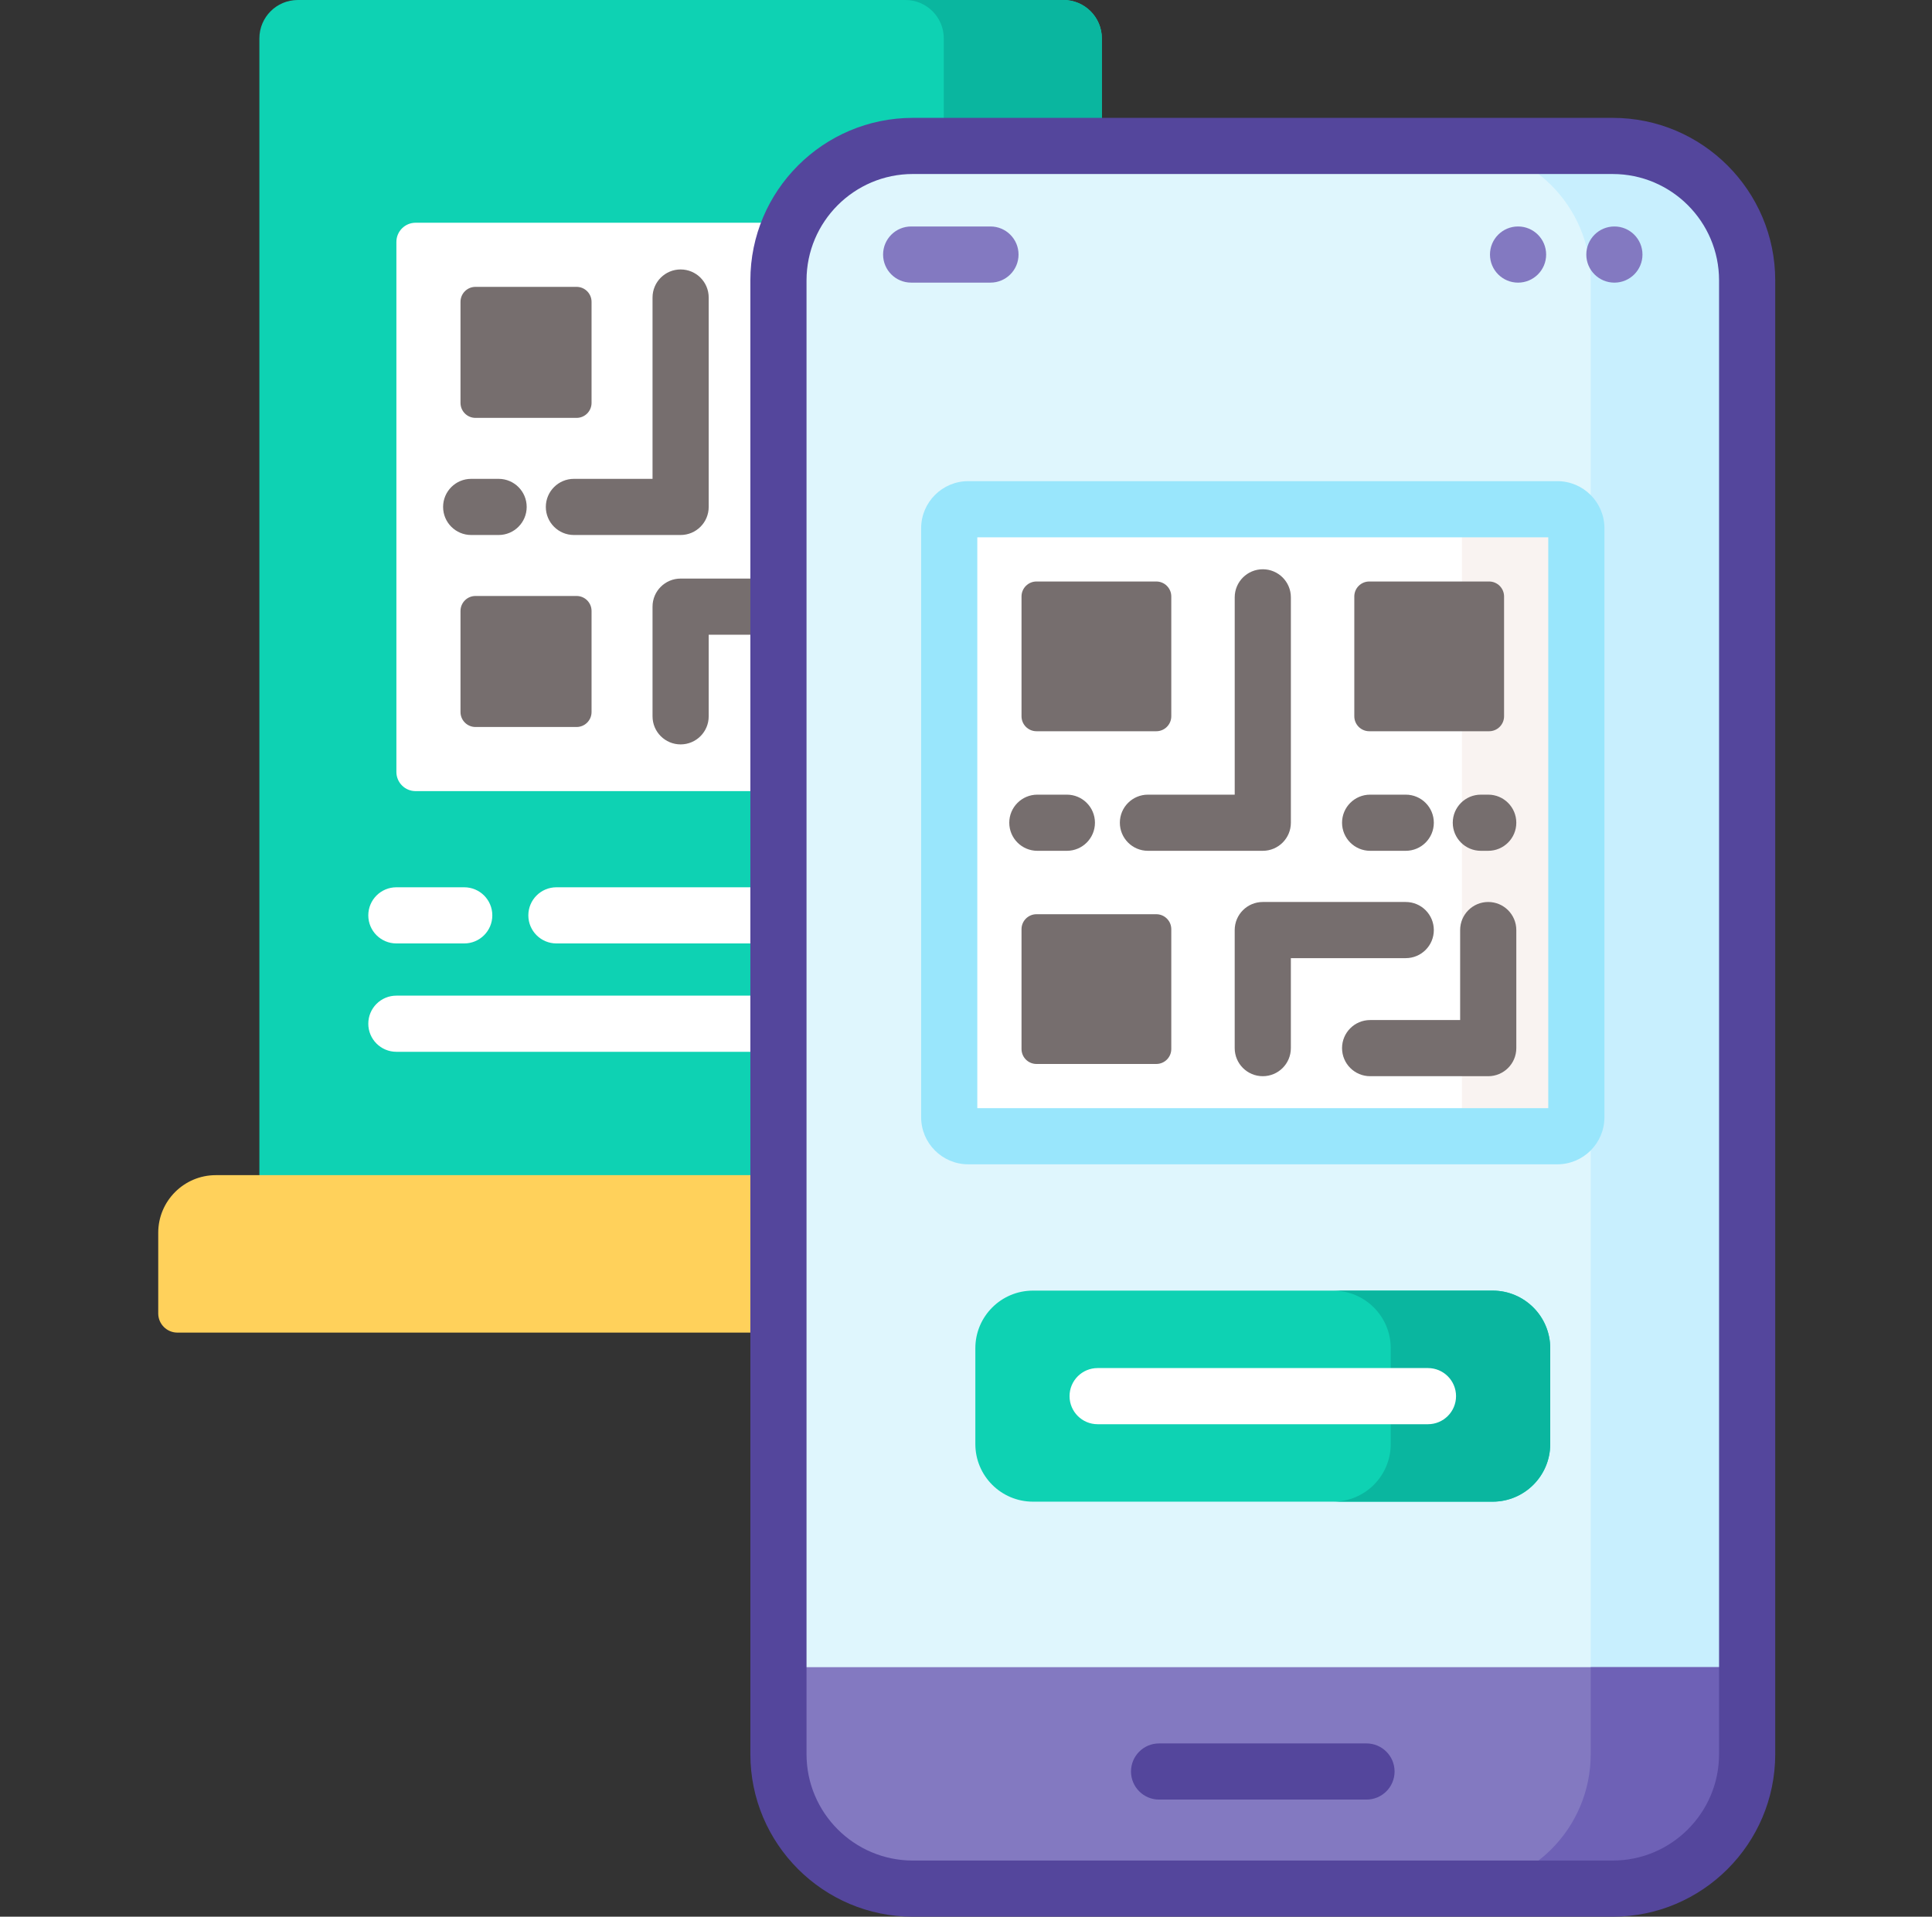<?xml version="1.0" encoding="UTF-8"?> <svg xmlns="http://www.w3.org/2000/svg" width="129" height="128" viewBox="0 0 129 128" fill="none"><rect x="0" y="0" width="129" height="128" fill="#333333" stroke="none"/><g clip-path="url(#clip0_260_61)"><path d="M52.233 18.722C52.233 13.914 56.145 10.002 60.953 10.002H73.57V2.565C73.57 1.148 72.422 0 71.006 0H19.884C18.467 0 17.319 1.148 17.319 2.565V78.735H52.233V18.722Z" fill="#0ED2B3"></path><path d="M71.006 0H60.453C61.869 0 63.017 1.148 63.017 2.564V10.002H73.571V2.564C73.57 1.148 72.422 0 71.006 0Z" fill="#0AB69F"></path><path d="M52.233 59.254H37.152C36.117 59.254 35.277 60.093 35.277 61.129C35.277 62.165 36.117 63.004 37.152 63.004H52.233V59.254Z" fill="white"></path><path d="M52.234 18.722C52.234 17.342 52.557 16.036 53.131 14.875H27.749C27.041 14.875 26.467 15.449 26.467 16.157V51.55C26.467 52.258 27.041 52.832 27.749 52.832H52.234V18.722Z" fill="white"></path><path d="M30.997 63.004H26.466C25.431 63.004 24.591 62.165 24.591 61.129C24.591 60.093 25.431 59.254 26.466 59.254H30.997C32.033 59.254 32.872 60.093 32.872 61.129C32.872 62.165 32.033 63.004 30.997 63.004Z" fill="white"></path><path d="M38.498 27.907H31.748C31.196 27.907 30.748 27.459 30.748 26.907V20.157C30.748 19.605 31.196 19.157 31.748 19.157H38.498C39.05 19.157 39.498 19.605 39.498 20.157V26.907C39.498 27.459 39.05 27.907 38.498 27.907Z" fill="#766E6E"></path><path d="M38.498 48.55H31.748C31.196 48.55 30.748 48.102 30.748 47.55V40.8C30.748 40.248 31.196 39.8 31.748 39.8H38.498C39.05 39.8 39.498 40.248 39.498 40.8V47.55C39.498 48.102 39.05 48.55 38.498 48.55Z" fill="#766E6E"></path><path d="M45.445 35.728H38.32C37.285 35.728 36.445 34.889 36.445 33.853C36.445 32.818 37.285 31.978 38.32 31.978H43.57V19.869C43.57 18.834 44.409 17.994 45.445 17.994C46.48 17.994 47.32 18.834 47.32 19.869V33.853C47.32 34.889 46.48 35.728 45.445 35.728Z" fill="#766E6E"></path><path d="M33.292 35.728H31.461C30.425 35.728 29.586 34.889 29.586 33.853C29.586 32.818 30.425 31.978 31.461 31.978H33.292C34.328 31.978 35.167 32.818 35.167 33.853C35.167 34.889 34.328 35.728 33.292 35.728Z" fill="#766E6E"></path><path d="M52.234 38.657C52.15 38.645 52.064 38.638 51.977 38.638H45.445C44.409 38.638 43.57 39.477 43.57 40.513V47.837C43.57 48.873 44.409 49.712 45.445 49.712C46.48 49.712 47.32 48.873 47.32 47.837V42.388H51.977C52.064 42.388 52.15 42.38 52.234 42.368V38.657Z" fill="#766E6E"></path><path d="M52.234 66.49H26.466C25.431 66.49 24.591 67.329 24.591 68.365C24.591 69.401 25.431 70.24 26.466 70.24H52.234V66.49Z" fill="white"></path><path d="M52.233 78.478H14.412C12.288 78.478 10.565 80.201 10.565 82.325V87.711C10.565 88.419 11.139 88.993 11.848 88.993H52.233V78.478Z" fill="#FFD15B"></path><path d="M116.657 111.591V18.722C116.657 13.764 112.638 9.746 107.68 9.746H60.953C55.996 9.746 51.977 13.764 51.977 18.722V111.591H116.657Z" fill="#DFF6FD"></path><path d="M107.68 9.746H97.236C102.193 9.746 106.212 13.764 106.212 18.722V111.591H116.656V18.722C116.656 13.764 112.638 9.746 107.68 9.746Z" fill="#C8EFFE"></path><path d="M51.977 117.149C51.977 122.106 55.996 126.125 60.953 126.125H107.68C112.638 126.125 116.657 122.106 116.657 117.149V111.335H51.977V117.149Z" fill="#8379C1"></path><path d="M106.212 111.335V117.149C106.212 122.106 102.193 126.125 97.236 126.125H107.68C112.638 126.125 116.656 122.106 116.656 117.149V111.335H106.212Z" fill="#6E61B6"></path><path d="M99.662 100.283H68.972C66.847 100.283 65.124 98.561 65.124 96.436V90.036C65.124 87.911 66.847 86.189 68.972 86.189H99.662C101.787 86.189 103.509 87.911 103.509 90.036V96.436C103.509 98.561 101.787 100.283 99.662 100.283Z" fill="#0ED2B3"></path><path d="M99.662 86.189H89.012C91.137 86.189 92.859 87.912 92.859 90.036V96.436C92.859 98.561 91.137 100.283 89.012 100.283H99.662C101.786 100.283 103.509 98.561 103.509 96.436V90.036C103.509 87.912 101.786 86.189 99.662 86.189Z" fill="#0AB69F"></path><path d="M95.345 95.111H73.289C72.253 95.111 71.414 94.272 71.414 93.236C71.414 92.201 72.253 91.361 73.289 91.361H95.345C96.38 91.361 97.22 92.201 97.22 93.236C97.22 94.272 96.38 95.111 95.345 95.111Z" fill="white"></path><path d="M66.133 18.874H60.839C59.804 18.874 58.964 18.035 58.964 16.999C58.964 15.963 59.804 15.124 60.839 15.124H66.133C67.168 15.124 68.008 15.963 68.008 16.999C68.008 18.035 67.168 18.874 66.133 18.874Z" fill="#8379C1"></path><path d="M91.241 120.178H77.392C76.357 120.178 75.517 119.338 75.517 118.303C75.517 117.267 76.357 116.428 77.392 116.428H91.241C92.277 116.428 93.116 117.267 93.116 118.303C93.116 119.338 92.277 120.178 91.241 120.178Z" fill="#54469C"></path><path d="M103.984 75.879H64.649C63.948 75.879 63.38 75.311 63.38 74.611V35.276C63.38 34.575 63.948 34.007 64.649 34.007H103.984C104.685 34.007 105.253 34.575 105.253 35.276V74.61C105.253 75.311 104.685 75.879 103.984 75.879Z" fill="white"></path><path d="M103.984 34.007H96.347C97.048 34.007 97.616 34.575 97.616 35.276V74.61C97.616 75.311 97.048 75.879 96.347 75.879H103.984C104.684 75.879 105.252 75.311 105.252 74.61V35.276C105.253 34.575 104.685 34.007 103.984 34.007Z" fill="#F9F3F1"></path><path d="M103.984 77.754H64.649C62.916 77.754 61.505 76.344 61.505 74.611V35.276C61.505 33.542 62.916 32.132 64.649 32.132H103.984C105.717 32.132 107.128 33.542 107.128 35.276V74.611C107.128 76.344 105.718 77.754 103.984 77.754ZM65.255 74.004H103.378V35.882H65.255V74.004Z" fill="#99E6FC"></path><path d="M77.207 48.833H69.207C68.654 48.833 68.207 48.385 68.207 47.833V39.833C68.207 39.281 68.654 38.833 69.207 38.833H77.207C77.759 38.833 78.207 39.281 78.207 39.833V47.833C78.207 48.385 77.759 48.833 77.207 48.833Z" fill="#766E6E"></path><path d="M99.427 48.833H91.427C90.874 48.833 90.427 48.385 90.427 47.833V39.833C90.427 39.281 90.874 38.833 91.427 38.833H99.427C99.979 38.833 100.427 39.281 100.427 39.833V47.833C100.427 48.385 99.979 48.833 99.427 48.833Z" fill="#766E6E"></path><path d="M77.207 71.053H69.207C68.654 71.053 68.207 70.605 68.207 70.053V62.053C68.207 61.501 68.654 61.053 69.207 61.053H77.207C77.759 61.053 78.207 61.501 78.207 62.053V70.053C78.207 70.605 77.759 71.053 77.207 71.053Z" fill="#766E6E"></path><path d="M99.369 71.87H91.484C90.449 71.87 89.609 71.031 89.609 69.995C89.609 68.96 90.449 68.12 91.484 68.12H97.494V62.111C97.494 61.075 98.333 60.236 99.369 60.236C100.404 60.236 101.244 61.075 101.244 62.111V69.995C101.244 71.031 100.404 71.87 99.369 71.87Z" fill="#766E6E"></path><path d="M84.317 56.818H76.648C75.612 56.818 74.773 55.978 74.773 54.943C74.773 53.907 75.612 53.068 76.648 53.068H82.442V39.891C82.442 38.855 83.281 38.016 84.317 38.016C85.352 38.016 86.192 38.855 86.192 39.891V54.943C86.192 55.978 85.352 56.818 84.317 56.818Z" fill="#766E6E"></path><path d="M71.235 56.818H69.264C68.229 56.818 67.389 55.978 67.389 54.943C67.389 53.907 68.229 53.068 69.264 53.068H71.235C72.271 53.068 73.11 53.907 73.11 54.943C73.11 55.978 72.271 56.818 71.235 56.818Z" fill="#766E6E"></path><path d="M93.862 56.818H91.484C90.449 56.818 89.609 55.978 89.609 54.943C89.609 53.907 90.449 53.068 91.484 53.068H93.862C94.898 53.068 95.737 53.907 95.737 54.943C95.737 55.978 94.898 56.818 93.862 56.818Z" fill="#766E6E"></path><path d="M99.369 56.818H98.876C97.841 56.818 97.001 55.978 97.001 54.943C97.001 53.907 97.841 53.068 98.876 53.068H99.369C100.404 53.068 101.244 53.907 101.244 54.943C101.244 55.978 100.404 56.818 99.369 56.818Z" fill="#766E6E"></path><path d="M84.316 71.87C83.281 71.87 82.441 71.031 82.441 69.995V62.111C82.441 61.075 83.281 60.236 84.316 60.236H93.862C94.898 60.236 95.737 61.075 95.737 62.111C95.737 63.147 94.898 63.986 93.862 63.986H86.191V69.995C86.191 71.031 85.352 71.87 84.316 71.87Z" fill="#766E6E"></path><path d="M107.68 128H60.953C54.97 128 50.102 123.132 50.102 117.149V18.722C50.102 12.739 54.97 7.871 60.953 7.871H107.68C113.664 7.871 118.532 12.739 118.532 18.722V117.149C118.532 123.132 113.664 128 107.68 128ZM60.953 11.62C57.038 11.62 53.852 14.806 53.852 18.722V117.148C53.852 121.064 57.038 124.25 60.953 124.25H107.68C111.596 124.25 114.782 121.064 114.782 117.148V18.722C114.782 14.806 111.596 11.621 107.68 11.621H60.953V11.62Z" fill="#54469C"></path><path d="M101.361 18.875C102.396 18.875 103.236 18.035 103.236 17C103.236 15.964 102.396 15.124 101.361 15.124C100.325 15.124 99.486 15.964 99.486 17C99.486 18.035 100.325 18.875 101.361 18.875Z" fill="#8379C1"></path><path d="M107.793 18.875C108.829 18.875 109.668 18.035 109.668 17C109.668 15.964 108.829 15.124 107.793 15.124C106.758 15.124 105.918 15.964 105.918 17C105.918 18.035 106.758 18.875 107.793 18.875Z" fill="#8379C1"></path></g><defs><clipPath id="clip0_260_61"><rect width="128" height="128" fill="white" transform="translate(0.548)"></rect></clipPath></defs></svg> 